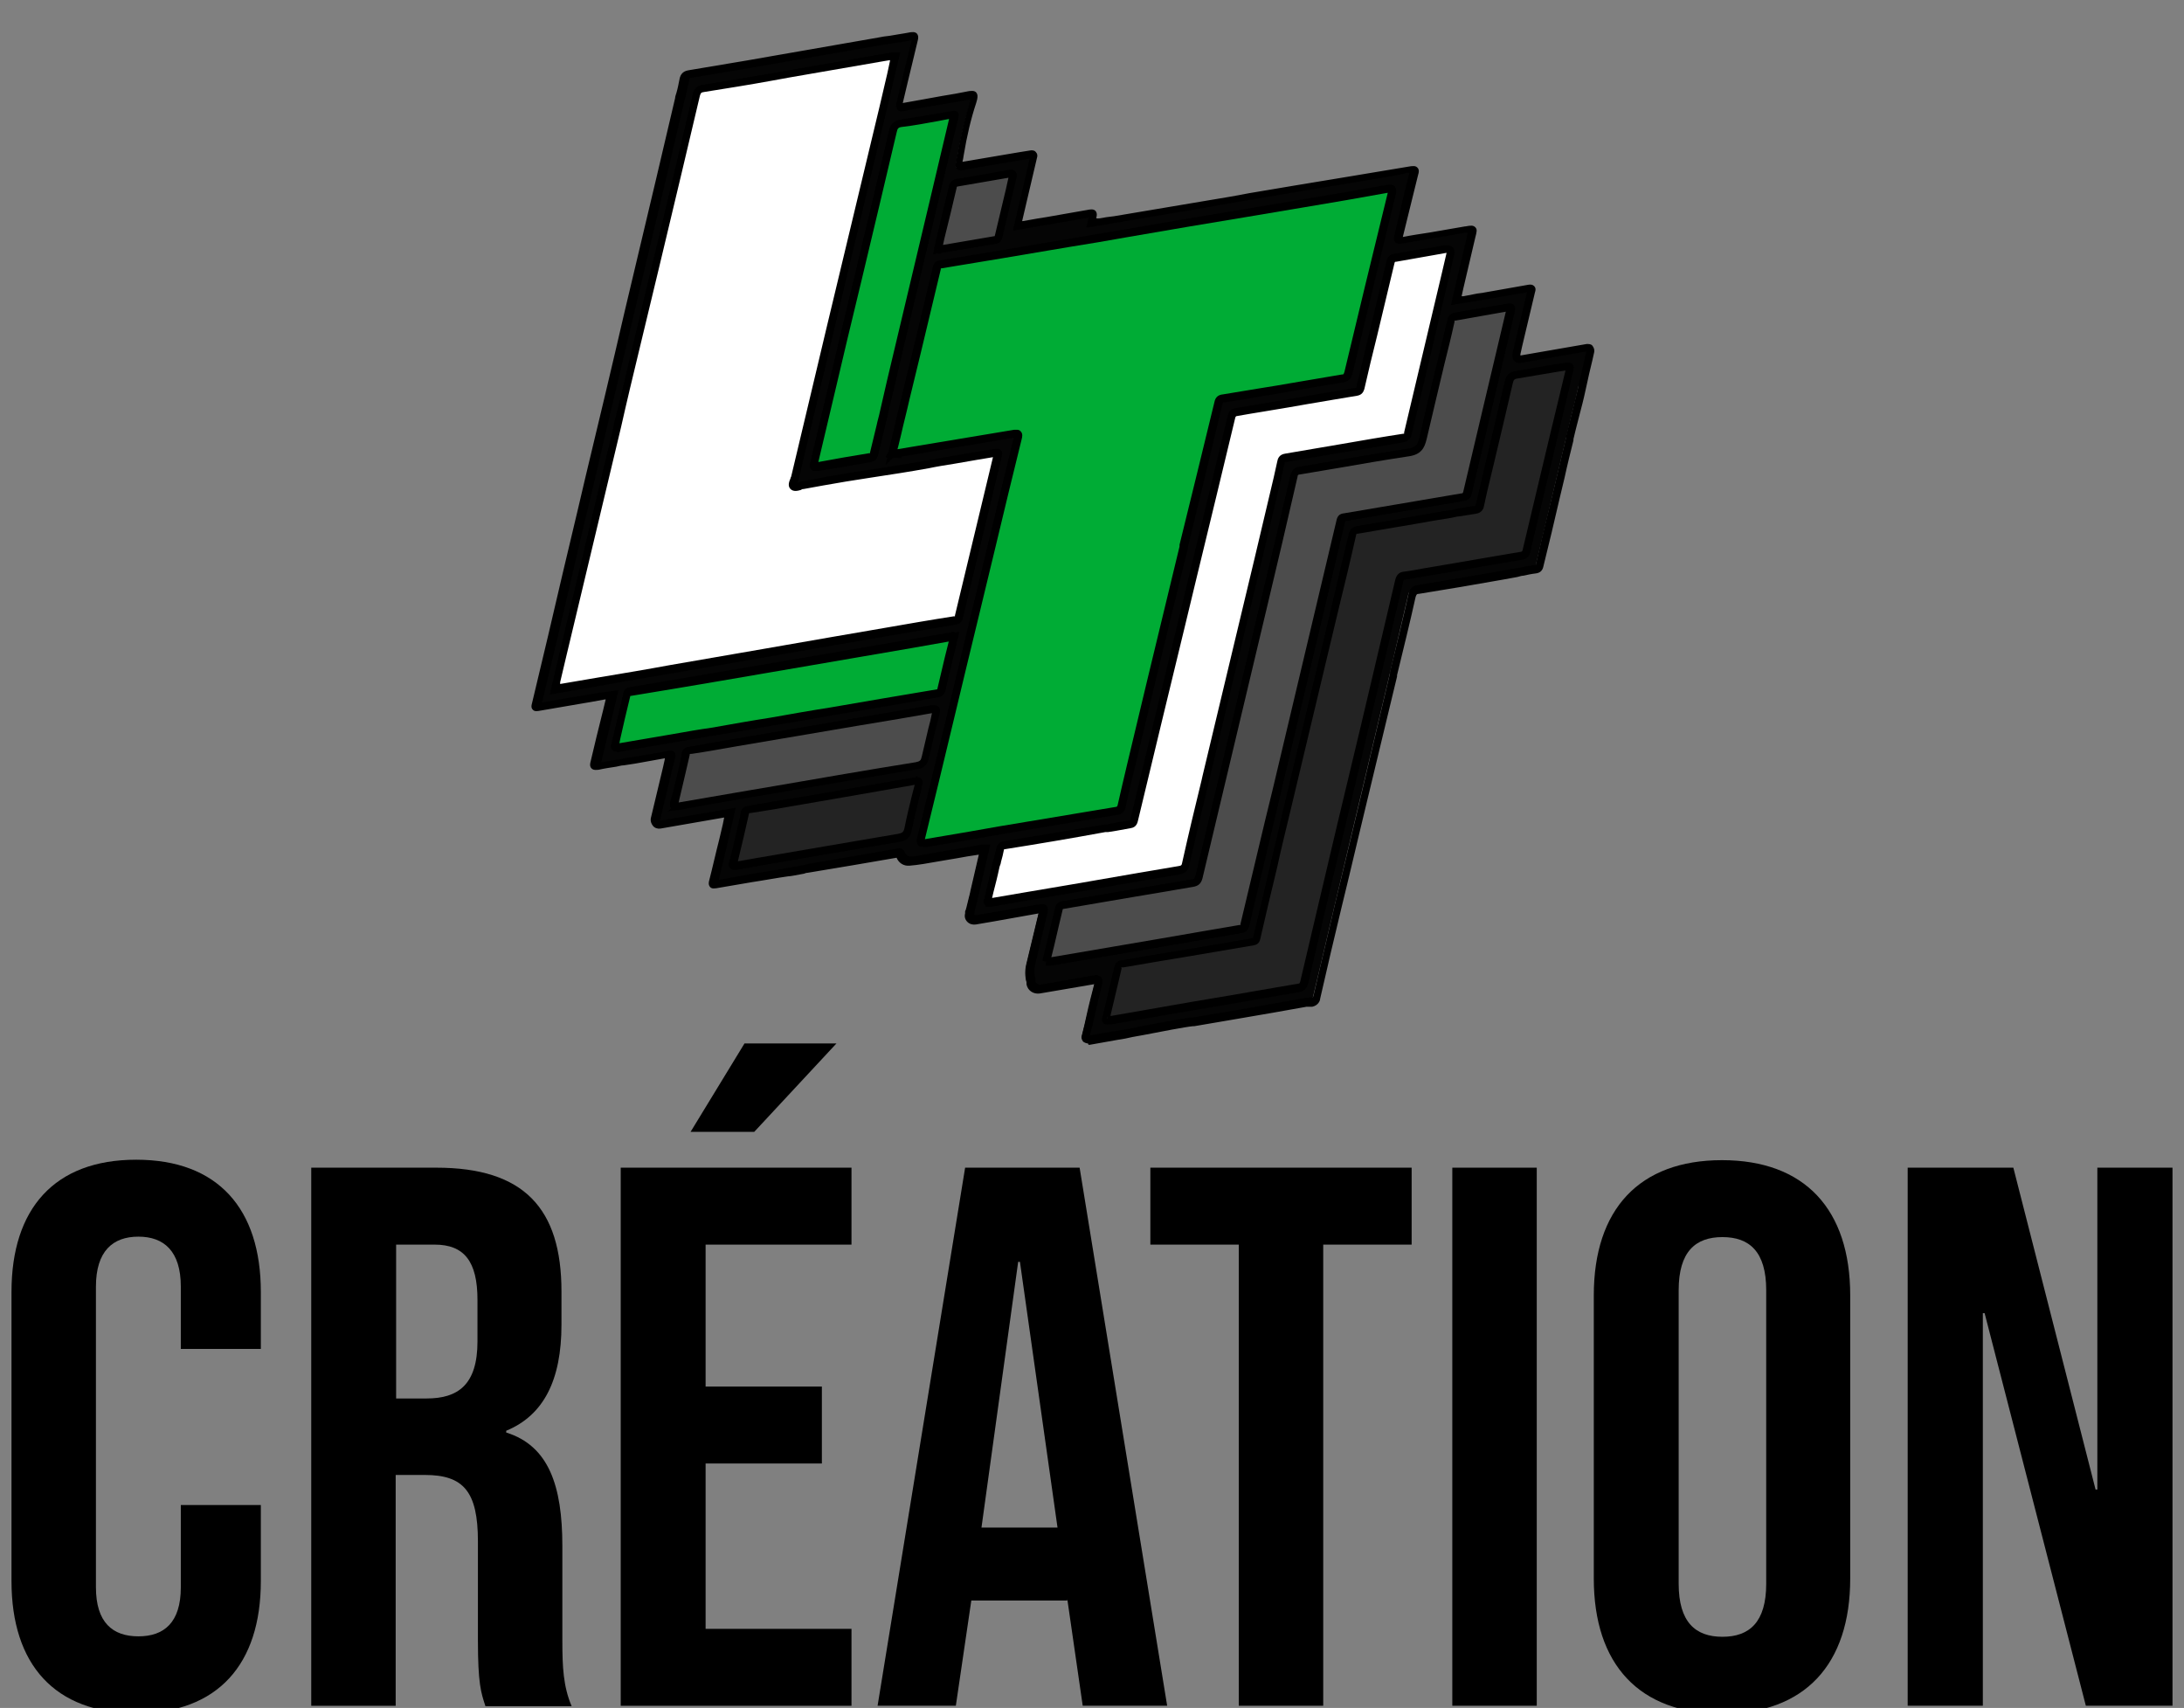 <?xml version="1.0" encoding="UTF-8"?>
<svg id="Calque_2" data-name="Calque 2" xmlns="http://www.w3.org/2000/svg" version="1.1" viewBox="0 0 494 386.3">
  <rect x="0" y="0" width="494" height="386.3" fill="#808080" stroke="none"/>
  <defs>
    <style>
      .cls-1 {
        fill: #000;
      }

      .cls-1, .cls-2, .cls-3, .cls-4, .cls-5, .cls-6, .cls-7 {
        stroke-width: 0px;
      }

      .cls-2 {
        fill: #00ac35;
      }

      .cls-3 {
        fill: #050505;
      }

      .cls-4 {
        fill: #4c4c4c;
      }

      .cls-5 {
        fill: #232323;
      }

      .cls-6 {
        fill: #fff;
      }

      .cls-7 {
        fill: #fefefe;
      }
    </style>
  </defs>
  <g id="Calque_1-2" data-name="Calque 1-2">
    <g>
      <g>
        <path class="cls-1" d="M2.6,357.6v-65.4c0-18.8,9.7-29.9,28.2-29.9s28.2,11.1,28.2,29.9v12.9h-18.1v-14.1c0-8-3.8-11.3-9.6-11.3s-9.6,3.3-9.6,11.3v68c0,8,3.8,11.1,9.6,11.1s9.6-3.1,9.6-11.1v-18.6h18.1v17.2c0,18.8-9.7,29.9-28.2,29.9s-28.2-11.1-28.2-29.9h0Z"/>
        <path class="cls-1" d="M70.4,264.1h28.3c19.8,0,28.3,9.2,28.3,28v7.5c0,12.5-4,20.5-12.5,24v.4c9.6,3,12.7,12,12.7,25.7v21.4c0,5.9.2,10.3,2.1,14.8h-19.5c-1-3.1-1.7-5-1.7-15v-22.3c0-11.3-3.3-15-12-15h-6.6v52.2h-19.1v-121.7h0ZM96.5,316.3c7.1,0,11.5-3.1,11.5-12.9v-9.4c0-8.7-3-12.5-9.7-12.5h-8.7v34.8h7Z"/>
        <path class="cls-1" d="M140.4,264.1h52.2v17.4h-33v32.1h26.3v17.4h-26.3v37.4h33v17.4h-52.2v-121.7h0ZM168.3,236h20.9l-18.6,20h-14.4l12.2-20Z"/>
        <path class="cls-1" d="M218.3,264.1h25.9l19.8,121.7h-19.1l-3.5-24.2v.4h-21.7l-3.5,23.8h-17.7l19.8-121.7h0ZM239.2,345.5l-8.5-60.1h-.4l-8.3,60.1h17.2Z"/>
        <path class="cls-1" d="M280.2,281.5h-20v-17.4h59.1v17.4h-20v104.3h-19.1v-104.3h0Z"/>
        <path class="cls-1" d="M328.5,264.1h19.1v121.7h-19.1v-121.7Z"/>
        <path class="cls-1" d="M360.5,357v-64c0-19.5,10.3-30.6,29-30.6s29,11.1,29,30.6v64c0,19.5-10.3,30.6-29,30.6s-29-11.1-29-30.6ZM399.5,358.2v-66.4c0-8.7-3.8-12-9.9-12s-9.9,3.3-9.9,12v66.4c0,8.7,3.8,12,9.9,12s9.9-3.3,9.9-12Z"/>
        <path class="cls-1" d="M431.4,264.1h24l18.6,72.8h.4v-72.8h17v121.7h-19.6l-22.9-88.8h-.4v88.8h-17v-121.7h0Z"/>
      </g>
      <g id="Calque_1-2-2" data-name="Calque 1-2">
        <g>
          <g>
            <path class="cls-3" d="M357.8,87.2c.6-2.6,1.2-5.2,1.8-7.9,0-.4-.3-.8-.7-.7-5.1.9-10.2,1.7-15.3,2.6-.5,0-.9-.3-.8-.8,0-.2,0-.4.1-.6,1.1-4.6,2.2-9.3,3.3-13.9.1-.5.1-.8-.6-.7-3.9.7-7.8,1.4-11.7,2-1.6.3-3.2.5-4.8.8,1.2-5,2.3-9.8,3.4-14.6.4-1.8.4-1.8-1.4-1.4-4.8.9-9.6,1.7-14.5,2.5-.8.1-.9-.1-.8-.9,1.2-4.8,2.3-9.6,3.5-14.4.2-.8,0-.8-.7-.7-1.6.3-3.2.6-4.8.9-7,1.2-14,2.4-21.1,3.5-6.6,1.1-13.2,2.3-19.8,3.4-7.1,1.2-14.3,2.4-21.4,3.6-1.7.3-3.4.6-5.3.9.2-.7.3-1.2.4-1.6.1-.5,0-.7-.6-.6-3.9.7-7.7,1.3-11.6,2-1.6.3-3.2.5-4.9.8,1.3-5.4,2.5-10.6,3.7-15.8,0-.2-.1-.4-.4-.4-2.1.3-10.9,1.8-15.5,2.6-1.7.3-1.1.2-.7-2.6.7-4,1.6-7.9,2.8-11.8.5-1.6.4-1.7-.5-1.6-5.1.9-10.2,1.7-15.2,2.6-.8.2-1.1.2-.8-.8,1.2-4.8,2.3-9.7,3.5-14.5.1-.6.2-.9-.6-.7-2.4.5-4.9.8-7.4,1.3-9.9,1.7-19.9,3.4-29.8,5.1-4.4.8-8.7,1.5-13.1,2.2-.8.1-1.1.5-1.3,1.2-.3,1.4-.7,2.9-1,4.3-3.8,16.1-7.6,32.1-11.4,48.2-5.2,22-10.5,44-15.7,65.9-1.8,7.6-3.6,15.1-5.4,22.7-.1.5-.3.8.5.7,3.9-.7,7.8-1.4,11.7-2,1.6-.3,3.2-.5,4.8-.8-1.2,5.2-2.4,10.2-3.6,15.3-.2.8-.1,1,.8.9,1.9-.4,3.8-.7,5.6-1,3.3-.6,6.6-1.1,9.9-1.7.6-.1.7,0,.5.6-.3,1.1-.5,2.2-.8,3.4-.8,3.6-1.7,7.1-2.6,10.8-.2.7.4,1.4,1.2,1.2,5.3-.9,10.4-1.8,15.7-2.7-.2,1-.4,1.9-.6,2.7-1,4.3-2,8.5-3.1,12.8-.2.6-.1.8.6.7,3.4-.6,6.7-1.2,10.1-1.8,2.1-.4,4.2-.7,6.3-1.1,0,.1,3.9-.7,4.2-.8,6.8-1.1,13.6-2.3,20.3-3.5.3,0,.5.1.6.4.3.9,1.2,1.5,2.1,1.5,1,0,2.1-.2,3.1-.4,4.4-.8,8.8-1.5,13.2-2.3.2,0,.3,0,.6,0-.7,3.2-1.5,6.3-2.2,9.4-.1.5-1.1,4.5-1.1,4.6,0,.2,0,.4-.1.5-.2.9.6,1.6,1.4,1.5,1.4-.2,2.7-.5,4.1-.7,3.5-.6,7-1.2,10.5-1.8.6-.1.8.1.6.7-.9,3.9-1.9,7.8-2.8,11.7-.3,1.3-.3,2.7,0,4,0,.2,0,.3.1.5.2.9,1.1,1.5,2,1.3,4.2-.7,8.4-1.4,12.6-2.2,1-.2.9,0,.7.8-1,4-1.9,8-2.9,11.9-.1.5.2.9.7.8,2.7-.5,5.3-.9,8-1.4,2.8-.5,15.4-3,15.8-2.8,8.5-1.4,16.9-2.9,25.4-4.3.3,0,1-.1,1.3-.2.7,0,.9-.5,1.1-1.1,2.2-9.1,4.3-18.3,6.5-27.4,3.6-15.1,7.2-30.3,10.8-45.4,1.4-6,2.8-12,4.2-18,.2-.9.6-1.2,1.5-1.4,7.4-1.2,14.8-2.5,22.2-3.8,1.4-.2,2.8-.5,4.2-.7.7,0,.9-.3,1-1,1.6-6.7,3.2-13.4,4.8-20.1.7-2.8,1.3-5.6,2-8.4.1-.5,1.1-4.7,1.3-5.5.6-2.2,1.1-4.4,1.6-6.6h0ZM216.6,41.4c3.7-.2,7.4-.7,11-1.8,1.6-.5,1.5-.1,1.4.5-1.1,4.5-2.2,9-3.2,13.6,0,.4-.2.6-.6.6-4.3.7-8.6,1.5-13.1,2.2,1.2-4.9,2.3-9.6,3.4-14.3.1-.6.4-.8,1.1-.8h0ZM203.9,27.9c3.7-.5,7.5-1.3,11.5-2,.5-.1.3.3.2.8-1.5,6.3-3,12.7-4.5,19-3.8,15.9-7.6,31.9-11.3,47.8-.7,3-1.5,6-2.1,9-.1.6-.3.8-.9.9-4,.7-8,1.4-11.9,2.1-.7.1-.8,0-.7-.8,2.2-9.3,4.4-18.6,6.6-28,3.7-15.7,7.5-31.4,11.2-47.1.3-1.2.7-1.7,2-1.9ZM128.5,155.3c-.9.2-1.9.3-2.9.5,1.1-4.9,2.3-9.6,3.4-14.3,3.6-15.1,7.2-30.2,10.8-45.2,2.9-12,5.7-24.1,8.6-36.1,3.1-12.9,6.1-25.8,9.1-38.6.2-1,.7-1.4,1.7-1.6,6.5-1,12.9-2.2,19.4-3.3,7.7-1.3,15.5-2.7,23.2-4,.2,0,.4,0,.7,0-.9,3.9-1.8,7.8-2.7,11.6-3.1,12.9-6.2,25.9-9.3,38.8-3.5,14.8-7.1,29.7-10.6,44.5-.2.8-.8,1.8-.4,2.2.4.4,1.5-.1,2.2-.2,4.9-.8,9.8-1.7,14.7-2.5,6.4-.9,12.8-2.1,19.3-3.2,3-.5,5.9-1,8.9-1.5,1.2-.2,1.2-.2.9,1-2.9,12-5.8,24-8.7,36-.2.6-.4.9-1.1,1-7,1.2-13.9,2.4-20.9,3.6-7.4,1.3-14.8,2.5-22.3,3.8-6.9,1.2-13.8,2.4-20.8,3.6-7.8,1.3-15.6,2.7-23.4,4h0ZM139.6,169.1c-.6.1-.7,0-.6-.6.9-3.8,1.8-7.6,2.7-11.3.1-.5.4-.7.9-.7,13.6-2.3,27.1-4.6,40.7-6.9,10.8-1.8,21.5-3.7,32.5-5.6-1,4.1-1.9,8.1-2.9,12.1,0,.4-.3.6-.8.7-8,1.3-16.1,2.7-24.1,4.1-9,1.6-18,3.1-27.1,4.7-7.1,1.2-14.2,2.4-21.3,3.7h0ZM153.5,182.4c-1.2.2-1.3-.2-.3-2.7,1.1-2.8,1.7-5.7,1.9-8.7,0-1.1.7-1.2,1.3-1.3,4.8-.8,9.5-1.6,14.3-2.5,7.8-1.3,15.7-2.7,23.5-4,5.6-1,11.1-1.9,16.7-2.9.1,0,.2,0,.3,0,.9,0,.5.6.5.9-.8,3.3-1.7,6.6-2.4,10-.3,1.3-.8,1.7-2.1,2-12.6,2.1-25.3,4.3-37.9,6.5-5.3.9-10.5,1.8-15.8,2.8h0ZM207.8,177.1c-.9,3.5-1.8,6.9-2.5,10.4-.3,1.3-.8,1.8-2.2,2.1-12.2,2-24.4,4.2-36.6,6.3-1,.2-1,0,0-2.8s1.6-5.6,1.9-8.6c0-1,.4-1.2,1-1.3,7.7-1.3,15.3-2.6,23-3.9,4.9-.8,9.7-1.7,14.6-2.5.4,0,.9-.4.8.4h0ZM209.3,190.6c-.9.1-1.2,0-.9-1,5.3-22,10.6-44,15.9-66,2-8.2,4-16.4,6-24.6.2-.9,0-1.1-.9-.9-9.1,1.6-18.3,3.1-27.4,4.6,0,0-.2,0-.3,0,0,0,0-.1,0-.2,1-4.1,1.9-8.2,2.9-12.3,2.4-9.8,4.8-19.6,7.1-29.5.1-.6.3-.8.9-.9,9.6-1.6,19.1-3.2,28.7-4.8,9.2-1.6,18.4-3.1,27.6-4.7,8.4-1.4,16.8-2.8,25.1-4.2,6.6-1.1,13.2-2.2,19.8-3.4.9-.2,1.1,0,.8.9-3.3,13.5-6.6,27.1-9.8,40.6-.2.7-.7,1.2-1.4,1.3-4.9.8-9.7,1.6-14.6,2.4-4.1.7-8.1,1.4-12.2,2-.7.1-1,.4-1.2,1.1-2.6,10.9-5.2,21.8-7.9,32.6-3.9,16.1-7.8,32.1-11.7,48.1-.8,3.4-1.6,6.9-2.4,10.3-.1.6-.4.9-1.1,1-8.8,1.5-17.6,3-26.4,4.5-5.6,1-11.3,1.9-16.9,2.9h0ZM224.2,204c-.1,0-.2,0-.4,0-.7,0-.4-.5-.3-.8.6-2.5,1.2-5,1.8-7.5.3-1.3.7-2.6.9-3.9.1-.5.3-.7.8-.8,7.8-1.3,15.6-2.6,23.5-3.9,1.7-.3,3.5-.6,5.2-.9.6,0,.8-.4.9-1,3.5-14.6,7.1-29.3,10.6-43.9,3.8-15.8,7.6-31.5,11.4-47.3.2-.7.5-.9,1.1-1,4-.7,8-1.3,11.9-2,5.1-.9,10.2-1.7,15.2-2.6.6,0,.7-.3.9-.9,2.3-9.5,4.6-19,6.9-28.5.2-.7.5-1,1.1-1.1,3.8-.6,7.5-1.3,11.3-1.9.9-.2,1.3.2,1.1,1.1-3.2,13.5-6.4,27.1-9.6,40.6-.1.6-.3.9-1,1-8.9,1.5-17.8,3-26.7,4.5-.8.1-1,.6-1.1,1.2-1.7,7.4-3.5,14.8-5.2,22.2-3.9,16.3-7.8,32.6-11.6,48.9-1.5,6.5-3.1,13-4.6,19.6-.2,1-.7,1.3-1.6,1.5-7.4,1.2-14.7,2.5-22.1,3.8-6.8,1.2-13.6,2.4-20.5,3.5h0ZM236.7,217.5c1-4.1,1.9-8.1,2.9-12.1,0-.3.4-.6.7-.7,9.8-1.7,19.6-3.3,29.4-5,.8-.1,1.3-.5,1.5-1.4,6-25.2,12-50.5,18-75.7,1.2-5,2.4-10,3.5-15,.2-.8.5-1.1,1.3-1.2,8.2-1.4,16.4-2.9,24.6-4.2,2.2-.3,2.9-1.3,3.3-3.2,2-8.9,4.2-17.7,6.2-26.5.2-.7.4-.9,1.1-1,3.9-.6,7.9-1.3,11.8-2,.7-.1.8,0,.6.7-3.3,13.7-6.5,27.3-9.7,41-.2.7-.5,1-1.2,1.1-8.8,1.5-17.7,3-26.5,4.5-.7.1-.9.4-1,1-4.8,20.1-9.5,40.2-14.3,60.3-2.5,10.3-4.9,20.6-7.3,30.9-.1.6-.4.9-1,1-7.9,1.3-15.8,2.7-23.7,4.1-6.7,1.1-13.4,2.3-20.2,3.5h0ZM355,83.9c-3.2,13.6-6.5,27.1-9.7,40.7-.2.7-.5.9-1.1,1-7,1.2-14,2.4-21,3.6-1.8.3-3.6.6-5.4.9-.7.1-1.1.4-1.2,1.2-4.4,18.7-8.9,37.4-13.3,56.1-2.8,11.6-5.5,23.2-8.2,34.8-.2.8-.5,1.1-1.3,1.2-7.8,1.3-15.6,2.7-23.3,4-6.4,1.1-12.8,2.2-19.2,3.3-.1,0-.3,0-.5,0-.5,0-.5-.2-.4-.6.9-3.8,1.8-7.6,2.7-11.4.2-.7.7-.7,1.1-.7,3.5-.6,7-1.2,10.5-1.8,6.3-1.1,12.6-2.2,19-3.2.6-.1.7-.4.8-.9,2.2-9.1,4.3-18.2,6.5-27.2,3.2-13.6,6.4-27.1,9.7-40.7,1.8-7.7,3.7-15.4,5.5-23.1.2-.7.5-1,1.2-1.2,7-1.2,14.1-2.4,21.1-3.6,1.8-.3,3.5-.7,5.3-.9.8-.1,1-.6,1.2-1.3,2.2-9.2,4.4-18.4,6.5-27.7.3-1.1.8-1.5,1.8-1.6,3.6-.6,7.2-1.2,10.8-1.8,1.2-.2,1.3-.2,1,1h0Z"/>
            <path class="cls-1" d="M246.1,236c-.4,0-.8-.2-1.1-.4-.3-.4-.5-.9-.3-1.4.4-1.6.8-3.2,1.1-4.7.5-2.3,1.1-4.6,1.7-6.9-4.5.8-8.9,1.5-12.3,2.1-1.4.2-2.7-.6-3-2v-.5c-.4-1.4-.4-2.9,0-4.4.9-3.7,1.8-7.5,2.7-11.2-3.4.6-6.7,1.2-10.1,1.8-1.4.2-2.7.5-4.1.7-.7.1-1.4-.1-1.9-.6-.5-.5-.7-1.2-.5-1.9v-.5c.2-.3.3-.9.8-2.9.2-.8.4-1.5.4-1.7l1.9-8.2-2.6.4c-3.2.6-6.6,1.1-9.9,1.7-1.1.2-2.2.3-3.2.4-1.3.1-2.4-.6-2.9-1.8-6.8,1.2-13.5,2.3-20.1,3.4,0,0-.4,0-.8.2-2.2.4-3.1.6-3.6.6l-2,.3c-1.4.2-2.8.5-4.2.7l-1.9.3c-2.7.5-5.5.9-8.2,1.4-.3,0-1,.2-1.4-.3-.4-.5-.3-1-.2-1.4.8-3.1,1.5-6.3,2.3-9.4l.8-3.4c.1-.5.2-1,.3-1.5l-14.4,2.5c-.6.1-1.3-.1-1.7-.6-.4-.5-.6-1.1-.5-1.7l2.8-11.7c.1-.6.3-1.2.4-1.9-2.2.4-4.5.8-6.7,1.2l-2.6.4c-.6,0-1.1.2-1.7.3-1.3.2-2.7.4-4,.7-.3,0-1.1.2-1.6-.3-.5-.5-.3-1.2-.2-1.6.9-3.8,1.8-7.6,2.8-11.5l.6-2.5h-.2c-1.1.2-2.2.4-3.3.6l-1.2.2c-3.4.6-7,1.2-10.5,1.8-.2,0-.9.2-1.3-.3-.4-.4-.3-1-.2-1.3h0c1.2-5.1,2.4-10.1,3.6-15.1l1.8-7.7c2.2-9.5,4.5-18.9,6.7-28.4,3-12.5,6-25,8.9-37.6,2.4-10,4.7-19.9,7.1-29.9l4.3-18.3c0-.4.2-.8.3-1.2.3-1,.5-2.1.7-3.1.2-1.1.8-1.8,2-2,4.8-.8,9.5-1.6,13.1-2.2,5-.9,9.9-1.7,14.9-2.6,5-.9,9.9-1.7,14.9-2.6.9-.2,1.7-.3,2.6-.4,1.6-.3,3.2-.5,4.7-.8.3,0,1-.2,1.5.3.4.5.3,1.1.2,1.5-.4,1.7-.8,3.3-1.2,5-.7,3-1.5,6.1-2.2,9.2,3-.5,6-1.1,8.9-1.6,2-.3,4.1-.7,6.1-1.1.4,0,1.1-.2,1.6.3.5.6.3,1.4,0,2.4-1.2,3.6-2.1,7.5-2.8,11.7-.1.7-.2,1.2-.3,1.6,4.8-.8,13.4-2.3,15.5-2.6.4,0,.8,0,1.1.4.3.3.4.7.3,1.1-.8,3.3-1.5,6.5-2.3,9.8l-1.1,4.7h.2c1.1-.2,2.3-.4,3.4-.6l1.9-.3c3.2-.6,6.5-1.1,9.7-1.7.2,0,.9-.2,1.4.3.4.5.3,1.1.2,1.4,0,.1,0,.2,0,.3.2,0,.4,0,.6,0,1.1-.2,2.3-.4,3.4-.5,7.1-1.2,14.3-2.4,21.4-3.6,3-.5,6.1-1,9.1-1.6,3.6-.6,7.1-1.2,10.7-1.8,4.2-.7,8.5-1.4,12.7-2.1,2.8-.5,5.6-.9,8.4-1.4,1.2-.2,2.4-.4,3.6-.6l1.2-.2c.4,0,1-.2,1.5.3.5.5.3,1.2.2,1.5-.7,2.7-1.3,5.4-2,8.1-.5,2-1,4.1-1.5,6.1,2-.4,4-.7,6-1,2.7-.5,5.4-.9,8.1-1.4h.1c1.1-.2,1.7-.3,2.2.2.5.5.3,1.1,0,2.3-.9,3.8-1.8,7.6-2.7,11.5l-.4,1.8h.4c1-.2,2.1-.4,3.1-.6l1.4-.2c3.4-.6,6.8-1.2,10.2-1.8.6-.1,1,0,1.3.3.5.5.3,1.1.2,1.4-1,4.1-1.9,8.1-2.9,12.2l-.4,1.8c0,.1,0,.2,0,.3,5-.9,10-1.7,15-2.6.5,0,1,0,1.3.4.3.4.5.9.4,1.4l-.4,1.8c-.5,2.1-1,4.1-1.4,6.1l-.2.9h0c-.4,1.9-.9,3.8-1.4,5.7-.1.5-.6,2.2-1.3,5.2v.3c-.7,2.8-1.4,5.6-2,8.4l-1.1,4.6c-1.2,5.2-2.4,10.3-3.7,15.5-.2,1-.8,1.5-1.8,1.6-.9.1-1.8.3-2.7.5-.5,0-.9.2-1.4.3l-3.3.6c-6.2,1.1-12.6,2.2-18.9,3.2-.6,0-.6.2-.8.7-1.3,5.9-2.8,11.9-4.2,17.7v.3c-2.2,9-4.3,18-6.5,27-1.5,6.1-2.9,12.2-4.4,18.4l-1.6,6.6c-1.7,7-3.3,13.9-4.9,20.9,0,.4-.4,1.5-1.8,1.8-.2,0-.4,0-.6,0-.3,0-.5,0-.7,0l-7.3,1.3c-6,1-12,2.1-18.1,3.1h-.3c0,0,0,0,0,0-1.3.1-7.7,1.3-11.2,2-1.8.3-3.3.6-4.1.8l-1.8.3c-2.1.4-4.1.7-6.2,1.1-.1,0-.2,0-.3,0ZM248.2,220.7c.3,0,.7,0,.9.4.4.5.3,1,.2,1.5h0c-.6,2.4-1.2,4.9-1.7,7.2-.3,1.5-.7,2.9-1.1,4.4,2-.4,3.9-.7,5.8-1l1.8-.3c.8-.1,2.3-.4,4.1-.8,8.5-1.6,10.9-2,11.8-2,6-1,12-2,18-3.1l7.3-1.3c.2,0,.5,0,.8-.1.2,0,.4,0,.6,0,.2,0,.3,0,.4-.4,1.6-7,3.3-13.9,4.9-20.9l1.6-6.6c1.5-6.1,2.9-12.2,4.4-18.4,2.1-9,4.3-18,6.4-27v-.3c1.4-5.8,2.9-11.8,4.2-17.7.3-1.2.9-1.8,2.2-2,6.3-1,12.7-2.1,18.9-3.2l3.3-.6c.4,0,.9-.2,1.3-.2.9-.2,1.9-.4,2.9-.5.2,0,.2,0,.2,0,0,0,0,0,0-.2,1.2-5.2,2.4-10.3,3.7-15.5l1.1-4.6c.7-2.8,1.3-5.6,2-8.4v-.3c.3-1.1,1.1-4.5,1.3-5.2.5-2,1-4.1,1.5-6.1l.3-1.4h0c.4-1.7.8-3.4,1.2-5.2l.3-1.4c-5,.9-9.9,1.7-14.9,2.6-.5,0-1,0-1.4-.5-.4-.4-.5-.9-.4-1.4,0-.2,0-.4.1-.6l.4-1.8c.9-3.9,1.9-7.8,2.8-11.7-3.2.6-6.5,1.1-9.7,1.7l-1.4.2c-1,.2-2.1.4-3.1.5l-3,.5,1-4.4c.9-3.9,1.8-7.7,2.7-11.5,0-.2,0-.3.1-.5-.1,0-.3,0-.4,0h-.1c-2.7.5-5.4,1-8.1,1.4-2.1.4-4.2.7-6.3,1.1-.3,0-1,.2-1.5-.3-.5-.5-.3-1.3-.2-1.6.5-2.1,1-4.2,1.5-6.4.6-2.5,1.2-5.1,1.9-7.7h-.7c-1.2.4-2.4.6-3.6.8-2.8.5-5.6.9-8.4,1.4-4.2.7-8.5,1.4-12.7,2.1-3.6.6-7.1,1.2-10.6,1.8-3,.5-6.1,1-9.1,1.6-7.1,1.2-14.3,2.4-21.4,3.6-1.1.2-2.2.4-3.4.6-.6,0-1.2.2-1.9.3l-1.3.2.4-1.7c0-.2.1-.4.2-.6-3,.5-6.1,1.1-9.1,1.6l-1.9.3c-1.1.2-2.2.4-3.4.6l-2.8.5,1.7-7.3c.7-3,1.4-6,2.1-9-3,.5-10.4,1.7-14.6,2.5-.9.2-1.4.2-1.9-.2-.4-.5-.3-1-.1-1.8,0-.4.2-.9.3-1.6.7-4.2,1.7-8.2,2.8-11.9,0-.2,0-.3.1-.4-1.9.3-3.8.7-5.8,1-3,.5-6.1,1-9.1,1.6-.6.1-1.2.2-1.6-.3-.5-.5-.3-1.2-.2-1.6.8-3.2,1.5-6.4,2.3-9.5.4-1.5.7-3.1,1.1-4.6-1.4.3-2.9.5-4.3.7-.9.1-1.7.3-2.6.4-5,.9-9.9,1.7-14.9,2.6s-9.9,1.7-14.9,2.6c-3.6.6-8.3,1.4-13.1,2.2-.4,0-.5.1-.5.5-.2,1.1-.5,2.2-.7,3.2,0,.4-.2.8-.3,1.1l-4.3,18.3c-2.4,10-4.7,19.9-7.1,29.9-3,12.5-6,25-8.9,37.6-2.3,9.5-4.5,18.9-6.7,28.4l-1.8,7.7c-1.2,4.9-2.3,9.7-3.5,14.6,3.3-.6,6.7-1.2,9.9-1.7l1.2-.2c1.1-.2,2.2-.4,3.4-.5l2.8-.4-1.2,5c-.9,3.9-1.8,7.5-2.7,11.3,1.2-.2,2.5-.4,3.7-.6.5,0,1.1-.2,1.6-.3l2.6-.4c2.4-.4,4.9-.8,7.3-1.3.2,0,.9-.2,1.3.3.4.5.3,1.1.2,1.3-.2.8-.4,1.6-.6,2.4l-2.8,11.7c0,0,0,0,0,.1,0,0,0,0,.1,0l17-2.9-.5,2.3c-.1.6-.3,1.2-.4,1.7l-.8,3.4c-.7,3-1.4,5.9-2.1,8.9,2.6-.5,5.2-.9,7.8-1.4l1.9-.3c1.4-.2,2.8-.5,4.2-.7l3.4-.6h0c.7-.1,1.6-.3,2.1-.4.4,0,.8-.2.8-.2,6.6-1.1,13.5-2.3,20.3-3.5.7-.1,1.3.2,1.6.9.2.6.7.9,1.3.9,1,0,2-.2,3-.4,3.3-.6,6.7-1.2,9.9-1.7l3.3-.6c.2,0,.4,0,.5,0,0,0,.1,0,.2,0h1.1l-2.4,10.4c0,.2-.2.9-.4,1.7-.2,1-.6,2.4-.7,2.8h0s-.1.7-.1.7c0,.2,0,.3,0,.3s.2.1.3.1c1.4-.2,2.7-.5,4.1-.7,3.5-.6,7-1.2,10.5-1.8.6-.1,1.1,0,1.4.3.5.5.3,1.2.3,1.4-.9,3.9-1.9,7.8-2.8,11.7-.3,1.2-.3,2.4,0,3.6v.5c.2.5.7.8,1.2.7,3.5-.6,8-1.4,12.6-2.2.2,0,.4,0,.6,0ZM232.8,35.3s0,0,0,0c0,0,0,0,0,0ZM250.4,231.7c-.4,0-.7-.2-.8-.3-.5-.5-.3-1.1-.2-1.4l.2-.8c.8-3.5,1.7-7.1,2.5-10.6.3-1.2,1.2-1.3,1.7-1.4,0,0,.1,0,.2,0,2.5-.4,5-.9,7.5-1.3l7.9-1.3c4.6-.8,9.4-1.6,14.1-2.4,0,0,0,0,0,0,0,0,0-.1,0-.3,1.3-5.4,2.6-10.7,3.8-16.1.9-3.7,1.8-7.4,2.6-11.1l11.1-46.6c1.3-5.7,2.7-11.5,4.1-17.3.3-1.1.8-1.6,1.9-1.8,5.6-.9,11.3-1.9,16.8-2.9l4.3-.7c.5,0,1-.2,1.5-.3,1.2-.2,2.5-.5,3.8-.6.3,0,.3,0,.5-.6.7-2.9,1.4-5.8,2-8.6,1.5-6.2,3-12.7,4.5-19,.3-1.4,1.1-2.1,2.5-2.3,3-.5,6-1,8.9-1.5l1.9-.3c.8-.1,1.4-.2,1.9.2.2.2.3.4.3.7h.1s-.3,1.1-.3,1.1l-1.4,6c-2.8,11.6-5.5,23.1-8.2,34.7-.2,1-.8,1.5-1.8,1.7-5,.8-10.1,1.7-15.1,2.6l-6.6,1.1c-1.6.3-3.2.5-4.8.8-.4,0-.4,0-.5.5-3.5,14.9-7.1,30.1-10.6,44.8l-2.7,11.3c-2.8,11.6-5.5,23.2-8.2,34.8-.3,1.1-.9,1.7-2,1.9-5.8,1-11.7,2-17.3,3-2,.3-4,.7-6,1l-19.2,3.3c-.1,0-.2,0-.4,0,0,0-.1,0-.2,0-.1,0-.2,0-.3,0ZM253.7,219s0,0,0,0c-.8,3.6-1.7,7.1-2.5,10.6v.2c0,0,18.9-3.3,18.9-3.3,2-.3,4-.7,6-1,5.7-1,11.6-2,17.4-3,.5,0,.5-.2.6-.5,2.7-11.6,5.5-23.2,8.2-34.8l2.7-11.3c3.5-14.7,7.1-29.8,10.6-44.7.3-1.1.9-1.7,1.9-1.8,1.6-.2,3.2-.5,4.7-.8l6.6-1.1c5-.9,10.1-1.7,15.1-2.6q.3,0,.4-.4c2.7-11.6,5.5-23.1,8.2-34.7l1.2-4.9h0s.2-1,.2-1c0,0,0,0,0,0l-1.9.3c-2.9.5-5.9,1-8.9,1.5-.8.1-.9.3-1.1,1-1.5,6.3-3,12.8-4.5,19-.7,2.9-1.4,5.8-2,8.6-.1.6-.4,1.7-1.9,1.9-1.2.2-2.5.4-3.8.6-.5,0-1,.2-1.6.3l-4.3.7c-5.5.9-11.2,1.9-16.8,2.9-.4,0-.4,0-.5.5-1.3,5.8-2.7,11.6-4.1,17.3l-11.1,46.6c-.9,3.7-1.8,7.4-2.6,11.1-1.3,5.4-2.6,10.7-3.8,16.1-.1.5-.3,1.4-1.5,1.6-4.7.8-9.5,1.6-14.1,2.4l-7.9,1.3c-2.5.4-5,.9-7.5,1.3,0,0-.2,0-.3,0,0,0-.1,0-.2,0ZM253.7,218.9h0ZM237.3,218.4h-.7v-.9c0,0-.8-.2-.8-.2l.9-3.6c.7-2.9,1.3-5.7,2-8.5.2-.7.7-1.2,1.4-1.3,5.3-.9,10.6-1.8,16-2.7,4.5-.8,9-1.5,13.5-2.3.5,0,.6-.2.8-.7,4.8-20.1,9.6-40.5,14.3-60.3l3.7-15.4c1.4-6,2.5-10.7,3.5-15,.3-1.1.9-1.7,2-1.9,3-.5,5.9-1,8.8-1.5,5.2-.9,10.5-1.8,15.8-2.6,1.8-.3,2.2-.9,2.6-2.6,1.3-5.7,2.6-11.4,4-16.9.8-3.2,1.5-6.4,2.3-9.6.2-1,.8-1.5,1.8-1.7,3.7-.6,7.5-1.3,11.8-2,.3,0,1-.2,1.4.3.4.5.3,1.1.2,1.5-3.7,15.7-6.8,28.7-9.7,41-.2,1.1-.8,1.6-1.9,1.8-3.3.6-6.7,1.1-10,1.7-5.5.9-11,1.9-16.5,2.8-.2,0-.2,0-.3,0h0s0,0,0,.3c-4.8,20.1-9.5,40.2-14.3,60.3l-1.7,7.3c-1.9,7.9-3.7,15.7-5.6,23.6-.2.7-.5,1.5-1.7,1.7-6,1-12.1,2.1-18,3.1l-25.3,4.3h0ZM329.1,72.5s0,0,0,.3c-.7,3.2-1.5,6.4-2.3,9.6-1.3,5.5-2.7,11.3-4,16.9-.5,2.1-1.3,3.5-4,3.9-5.3.8-10.6,1.7-15.7,2.6-2.9.5-5.9,1-8.9,1.5-.5,0-.6.2-.6.5-1,4.4-2.1,9-3.5,15.1l-3.7,15.4c-4.7,19.8-9.6,40.2-14.3,60.3-.3,1.2-.9,1.8-2.2,2-4.5.8-9,1.5-13.5,2.3-5.3.9-10.6,1.8-16,2.7-.7,2.8-1.3,5.6-2,8.5l-.6,2.4,24.6-4.2c5.9-1,12-2.1,18-3.1.2,0,.2,0,.2,0h0s0,0,0-.3c1.9-7.9,3.7-15.7,5.6-23.6l1.7-7.3c4.8-20.1,9.5-40.2,14.3-60.3.2-1,.7-1.5,1.7-1.6,5.5-.9,11-1.9,16.5-2.8,3.3-.6,6.7-1.1,10-1.7.3,0,.4,0,.5-.5,2.9-12.2,5.9-25.1,9.6-40.6-4.1.7-7.8,1.4-11.3,2-.3,0-.3,0-.3,0h0ZM223.3,205.1v-.2c-.3,0-.5-.3-.6-.4-.3-.5-.2-1,0-1.3,0,0,0,0,0,0,.4-1.9.9-3.8,1.3-5.7l.4-1.8c0-.4.2-.7.3-1.1.2-.9.5-1.9.7-2.8.2-.9.7-1.3,1.5-1.5,7.6-1.3,15.3-2.5,22.9-3.8h.6c.6-.2,1.2-.3,1.8-.4,1.1-.2,2.3-.4,3.4-.6,0,0,.1,0,.1,0h0s0,0,0-.3c3.5-14.6,7.1-29.5,10.6-43.9l2.7-11.3c2.9-11.8,5.8-24,8.7-36,.3-1.3,1.1-1.6,1.8-1.7,4-.7,8-1.3,11.9-2l4-.7c3.7-.6,7.5-1.3,11.3-1.9,0,0,0,0,.1,0,0,0,0,0,0-.2,1-4,1.9-8.1,2.9-12.1,1.3-5.4,2.6-10.9,3.9-16.3.2-1,.8-1.6,1.8-1.7,2.8-.5,5.6-1,8.4-1.4l2.8-.5c.8-.1,1.4,0,1.8.4.4.4.5,1,.3,1.7l-1,4c-2.9,12.2-5.8,24.4-8.6,36.5-.2.7-.5,1.4-1.7,1.7-4.6.8-9.2,1.5-13.8,2.3-4.3.7-8.6,1.5-12.9,2.2-.3,0-.3,0-.4.5l-.8,3.5c-1.5,6.2-2.9,12.4-4.4,18.6-1.7,7.1-3.4,14.2-5.1,21.3-2.2,9.2-4.4,18.4-6.6,27.6l-.2.9c-1.5,6.1-3,12.5-4.4,18.7-.3,1.3-1,1.9-2.3,2.1-6,1-12.1,2-18.1,3.1l-4,.7c-4.2.7-8.3,1.4-12.5,2.2l-9,1.5ZM227.1,192s0,0,0,.1c-.2,1-.4,1.9-.7,2.9,0,.3-.2.7-.3,1l-.4,1.8c-.4,1.8-.8,3.5-1.3,5.3h.6c0,0,6.9-1.3,6.9-1.3,4.2-.7,8.3-1.4,12.5-2.2l4-.7c5.9-1,12-2.1,18.1-3.1.7-.1.8-.2.9-.8,1.4-6.2,2.9-12.6,4.4-18.7l.2-.9c2.2-9.2,4.4-18.4,6.6-27.6,1.7-7.1,3.4-14.2,5.1-21.3,1.5-6.2,2.9-12.4,4.4-18.6l.8-3.5c.1-.6.4-1.6,1.8-1.8,4.3-.7,8.6-1.5,12.9-2.2,4.6-.8,9.2-1.6,13.8-2.3.2,0,.2,0,.2,0,0,0,0,0,0-.3,2.9-12.2,5.8-24.4,8.6-36.5l1-4s0,0,0,0c0,0,0,0-.1,0l-2.8.5c-2.8.5-5.6,1-8.5,1.4-.3,0-.3,0-.4.4-1.3,5.4-2.6,10.9-3.9,16.3-1,4-2,8.1-2.9,12.1-.2.6-.5,1.3-1.6,1.5-3.8.6-7.6,1.3-11.3,1.9l-4,.7c-4,.7-8,1.3-11.9,2q-.3,0-.4.4c-2.9,12-5.8,24.2-8.7,36l-2.7,11.3c-3.5,14.4-7.1,29.3-10.6,43.9-.1.4-.3,1.5-1.6,1.7-1.1.2-2.3.4-3.4.6-.6.1-1.2.2-1.8.3h-.6c-7.6,1.4-15.3,2.7-22.9,3.9,0,0,0,0,0,0ZM327.4,56.9h0ZM166.1,196.7c-.3,0-.7,0-1-.4-.5-.6-.2-1.4.6-3.6,1-2.5,1.6-5.3,1.8-8.3,0-.9.3-1.9,1.7-2.1,4-.7,8-1.4,12-2l11-1.9c4-.7,8-1.4,12-2.1l2.6-.4s0,0,.2,0c0,0,.1,0,.2,0v-.4c0,0,.4.3.4.3.2,0,.5,0,.7.3.3.3.4.7.3,1.2l-.3,1.6h0c-.1.4-.3,1-.4,1.5-.6,2.5-1.2,4.9-1.7,7.3-.3,1.7-1.2,2.5-2.9,2.7-10.6,1.8-21.3,3.6-31.6,5.4l-5,.9c-.1,0-.3,0-.5,0ZM169.4,184s0,.1,0,.5c-.3,3.2-.9,6.2-1.9,8.8-.2.4-.4,1-.6,1.5l4.5-.8c10.4-1.8,21.1-3.6,31.6-5.4,1-.2,1.3-.4,1.5-1.4.5-2.5,1.1-5,1.7-7.4.2-.8.4-1.5.6-2.3l-2.2.4c-4,.7-8,1.4-12,2.1l-11,1.9c-4,.7-8,1.4-12,2-.1,0-.2,0-.2,0ZM208.7,191.5c-.3,0-.7,0-1-.4-.5-.5-.3-1.3-.2-1.7,4.2-17.1,8.4-34.6,12.4-51.4l3.5-14.5c1.9-8,3.9-16.3,5.9-24.5-7.8,1.3-15.6,2.6-23.2,3.9l-4.1.7-1.7-.2.7-1.2.8-3.2c.7-2.9,1.4-6,2.1-8.9.9-3.5,1.7-7.1,2.6-10.6,1.5-6.3,3-12.6,4.6-18.9.1-.6.5-1.4,1.6-1.5,8.6-1.4,18.7-3.1,28.7-4.8,4.6-.8,9.1-1.6,13.7-2.3,4.6-.8,9.3-1.6,13.9-2.4,4.2-.7,8.4-1.4,12.5-2.1,4.2-.7,8.4-1.4,12.6-2.1,7.3-1.2,13.8-2.3,19.8-3.4.4,0,1.1-.2,1.6.3.5.5.3,1.3.2,1.7-3.6,14.7-6.8,28-9.8,40.6-.2,1-1.1,1.8-2.1,1.9-3.9.6-8,1.3-11.8,2l-2.8.5c-1.2.2-2.4.4-3.7.6-2.8.5-5.7,1-8.5,1.4-.3,0-.4,0-.5.4-2.6,10.8-5.2,21.7-7.8,32.3v.4c-2.5,9.9-4.9,19.8-7.3,29.8l-4.4,18.4c-1,4.2-1.8,7.3-2.4,10.3-.2,1-.8,1.5-1.8,1.7-6.6,1.1-13.3,2.2-19.8,3.3l-6.6,1.1c-2.3.4-4.6.8-6.8,1.2-3.4.6-6.7,1.1-10.1,1.7h0c-.2,0-.4,0-.6,0ZM229.9,97.2c.3,0,.7,0,1,.4.5.5.3,1.3.2,1.7-2,8.3-4,16.6-6,24.6l-3.5,14.5c-4.1,16.8-8.3,34.2-12.4,51.3,3.3-.6,6.7-1.1,10-1.7,2.3-.4,4.6-.8,6.8-1.2l6.6-1.1c6.5-1.1,13.2-2.2,19.8-3.3q.3,0,.4-.4c.7-3,1.4-6.2,2.4-10.3l4.4-18.4c2.4-9.9,4.8-19.8,7.2-29.8v-.4c2.6-10.6,5.3-21.5,7.9-32.3.2-1,.8-1.6,1.9-1.7,2.8-.4,5.7-.9,8.5-1.4,1.2-.2,2.5-.4,3.7-.6l2.8-.5c3.9-.7,7.9-1.3,11.8-2,.3,0,.6-.3.7-.6,3-12.6,6.2-25.8,9.8-40.5-6,1.1-12.4,2.2-19.6,3.4-4.2.7-8.4,1.4-12.6,2.1-4.2.7-8.4,1.4-12.5,2.1-4.6.8-9.3,1.6-13.9,2.4-4.6.8-9.1,1.6-13.7,2.3-10,1.7-20.1,3.4-28.7,4.8,0,0,0,0-.1,0,0,0,0,0,0,.2-1.5,6.3-3,12.6-4.6,18.9-.9,3.5-1.7,7.1-2.6,10.6-.7,3-1.4,6-2.1,8.9l-.5,2.3,2.9-.5c7.7-1.3,15.6-2.6,23.4-3.9.1,0,.4,0,.6,0ZM150.9,183.7l.9-.9c-.5-.7-.2-1.8.5-3.4,1-2.5,1.6-5.3,1.8-8.5.1-1.8,1.3-1.9,1.9-2h.1c3.3-.6,6.6-1.2,9.9-1.7l44.6-7.7c0,0,.2,0,.3,0h0c.6,0,1.1,0,1.3.4.4.5.2,1.1.1,1.4,0,0,0,0,0,.1-.3,1.2-.6,2.4-.9,3.6-.5,2.1-1,4.2-1.5,6.3-.3,1.6-1.1,2.4-2.8,2.6-10.7,1.8-21.5,3.6-32,5.4l-5.9,1c-5.3.9-10.6,1.8-15.8,2.8l-2.7.5ZM156,170.6s0,0,0,.4c-.2,3.4-.9,6.3-2,9-.3.7-.5,1.2-.5,1.5l2.6-.5h0c4.3-.8,8.7-1.5,13-2.3l5.9-1c10.5-1.8,21.3-3.7,32-5.4,1-.2,1.2-.4,1.4-1.3.5-2.1,1-4.3,1.5-6.4.3-1.1.6-2.3.8-3.4l-44.3,7.6c-3.3.6-6.6,1.1-9.9,1.7h-.1c-.1,0-.3,0-.4.1ZM139.4,170c-.3,0-.6,0-.9-.4-.4-.5-.3-1.1-.2-1.3l.4-1.7c.8-3.2,1.5-6.4,2.3-9.6.2-1.1,1-1.3,1.6-1.4,12.9-2.2,26.8-4.6,40.7-6.9,7.6-1.3,15.1-2.6,22.7-3.9l11-1.9-1.5,6.3c-.6,2.4-1.1,4.7-1.7,7.1-.2.8-.7,1.2-1.5,1.4-8.1,1.4-16.2,2.8-24.1,4.1-4.5.8-9,1.6-13.5,2.3-4.5.8-9,1.6-13.5,2.3-2.9.5-5.7,1-8.6,1.5-4.2.7-8.5,1.4-12.7,2.2h0c0,0-.2,0-.4,0ZM142.6,157.3s0,0,0,0c-.8,3.2-1.5,6.5-2.3,9.6l-.3,1.1c4.1-.7,8.1-1.4,12.2-2.1,2.9-.5,5.7-1,8.6-1.5,4.5-.8,9-1.6,13.5-2.3,4.5-.8,9-1.6,13.5-2.3,7.9-1.4,16-2.7,24.1-4.1,0,0,0,0,0,0,0,0,0,0,0,0,.6-2.4,1.1-4.7,1.7-7.1l.9-3.7-8.4,1.5c-7.6,1.3-15.2,2.6-22.7,3.9-13.9,2.4-27.8,4.7-40.7,6.9,0,0-.1,0-.2,0ZM142.7,157.2h0ZM124.4,156.9l.9-3.7c.9-4,1.9-7.9,2.8-11.9,3.6-14.9,7.1-29.9,10.7-44.8v-.4c1.5-5.8,2.9-11.6,4.2-17.3,1.5-6.3,3-12.5,4.5-18.8l1.1-4.5c2.7-11.2,5.4-22.7,8.1-34.1.3-1.4,1-2,2.4-2.2,5-.8,10-1.7,14.9-2.5,1.5-.3,3-.5,4.5-.8,6.5-1.1,13-2.2,19.6-3.4l3.6-.6c.2,0,.4,0,.6,0,0,0,.1,0,.2,0h1.1l-1.2,4.9c-.6,2.6-1.2,5.2-1.8,7.7l-9.3,38.9c-3.5,14.6-7,29.6-10.5,44.4,0,.3-.2.5-.2.8,0,.1-.1.3-.2.5.2,0,.3,0,.5-.1.3,0,.5-.2.8-.2,1.4-.2,2.9-.5,4.3-.8,3.4-.6,6.9-1.2,10.4-1.7,4.5-.7,9.1-1.4,13.5-2.2,1.9-.3,3.8-.7,5.7-1,1.7-.3,3.4-.6,5.2-.9,1.3-.2,2.5-.4,3.8-.6.8-.1,1.4-.2,1.8.2.4.5.3,1,.1,1.8l-2.4,9.9c-2.1,8.7-4.2,17.4-6.3,26.1-.2,1-.8,1.5-1.8,1.6-5.2.9-10.3,1.7-15.5,2.6l-12.2,2.1c-5.2.9-10.3,1.8-15.5,2.6-3.5.6-6.9,1.2-10.4,1.8-3.5.6-6.9,1.2-10.4,1.8-5.4.9-10.7,1.8-16.1,2.8l-11.6,2ZM201.3,13.6l-3.1.5c-6.5,1.1-13,2.2-19.6,3.4-1.5.3-3,.5-4.5.8-4.9.8-9.9,1.7-14.9,2.5-.7.1-.8.2-1,.9-2.7,11.4-5.4,22.9-8.1,34.1l-1.1,4.5c-1.5,6.3-3,12.5-4.5,18.8-1.4,5.8-2.8,11.6-4.1,17.3v.4c-3.7,14.9-7.2,29.9-10.8,44.8-.9,3.9-1.9,7.8-2.8,11.9l-.3,1.2,9-1.5c5.4-.9,10.7-1.8,16.1-2.8,3.5-.6,6.9-1.2,10.4-1.8,3.5-.6,6.9-1.2,10.4-1.8,5.2-.9,10.3-1.8,15.5-2.6l12.2-2.1c5.2-.9,10.3-1.8,15.5-2.6.2,0,.3,0,.3,0h0s0,0,0-.2c2.1-8.7,4.2-17.4,6.3-26.1l2.4-9.8c-1.2.2-2.4.4-3.7.6-1.7.3-3.4.6-5.2.9-1.9.3-3.8.6-5.7,1-4.4.8-9,1.5-13.6,2.2-3.4.5-6.9,1.1-10.3,1.7-1.5.3-2.9.5-4.4.8-.2,0-.4,0-.6.2-.7.2-1.7.5-2.4-.2-.7-.7-.3-1.7,0-2.4,0-.2.2-.4.2-.6,3.5-14.8,7.1-29.9,10.5-44.4l9.3-38.9c.6-2.6,1.2-5.1,1.8-7.7l.6-2.7ZM184.4,106.5c-.3,0-.7,0-.9-.4-.5-.5-.3-1.2-.2-1.5,1.4-5.8,2.7-11.5,4.1-17.3.8-3.6,1.7-7.1,2.5-10.7,1.1-4.6,2.2-9.2,3.3-13.7,2.6-10.9,5.3-22.2,7.9-33.3.3-1.4.9-2.3,2.8-2.6,2.6-.4,5.2-.8,8-1.3,1.1-.2,2.3-.4,3.5-.6.6-.1.9,0,1.1.2.5.4.3,1,.2,1.4v.2c-1.6,6.3-3.1,12.7-4.6,19-3.2,13.4-6.4,26.8-9.5,40.2l-1.8,7.6c-.2,1-.5,1.9-.7,2.9-.5,2-1,4.1-1.5,6.2-.2.7-.5,1.4-1.6,1.6-3.9.7-7.9,1.4-11.8,2h-.1c-.1,0-.3,0-.5,0ZM204.1,28.8c-.9.1-1.1.3-1.3,1.3-2.6,11.1-5.3,22.4-7.9,33.3-1.1,4.6-2.2,9.2-3.3,13.7-.8,3.6-1.7,7.1-2.5,10.7-1.3,5.6-2.7,11.3-4,16.9,3.8-.7,7.7-1.4,11.5-2,0,0,.1,0,.2,0,0,0,0,0,0-.2.5-2.1,1-4.2,1.5-6.2.2-1,.5-1.9.7-2.9l1.8-7.6c3.2-13.4,6.4-26.8,9.5-40.2,1.5-6.2,2.9-12.4,4.4-18.6-.9.2-1.7.3-2.6.5-2.8.5-5.4,1-8,1.3h0ZM196.7,102.6h0s0,0,0,0ZM211,57.6l.9-3.9c.9-3.9,1.9-7.8,2.8-11.6.3-1.1,1-1.4,1.6-1.5h0s.3,0,.3,0c4.2-.2,7.7-.8,10.8-1.8.8-.3,1.7-.5,2.2,0,.5.5.4,1.1.3,1.5l-.8,3.3c-.8,3.4-1.6,6.8-2.4,10.2-.2.7-.6,1.2-1.3,1.3l-14.4,2.4ZM216.4,42.3s0,0,0,.1c-.9,3.8-1.8,7.7-2.8,11.6l-.3,1.4,11.7-2s0,0,0,0c.8-3.4,1.6-6.8,2.4-10.2l.7-2.9c0,0-.1,0-.2,0-3.2,1-6.6,1.6-10.9,1.8h0s-.3,0-.3,0c-.2,0-.3,0-.3,0Z"/>
          </g>
          <g>
            <path class="cls-2" d="M201.9,102.5c1-4.1,1.9-8.2,2.9-12.3,2.4-9.8,4.8-19.6,7.1-29.5.1-.6.3-.8.9-.9,9.6-1.6,19.1-3.2,28.7-4.8,9.2-1.6,18.4-3.1,27.6-4.7,8.4-1.4,16.8-2.8,25.1-4.2,6.6-1.1,13.2-2.2,19.8-3.4.9-.2,1.1,0,.8.9-3.3,13.5-6.6,27.1-9.8,40.6-.2.8-.5,1.1-1.3,1.3-4.9.8-9.8,1.6-14.7,2.5-4.1.7-8.1,1.4-12.2,2-.7.1-1,.4-1.2,1.1-2.6,10.9-5.2,21.8-7.9,32.6-3.9,16.1-7.8,32.1-11.7,48.1-.8,3.4-1.6,6.9-2.4,10.3-.1.6-.4.9-1.1,1-8.8,1.5-17.6,3-26.4,4.5-5.6,1-11.3,1.9-16.9,2.9-.9.1-1.2,0-.9-1,5.3-22,10.6-44,15.9-66,2-8.2,4-16.4,6-24.6.2-.9,0-1.1-.9-.9-9.1,1.6-18.3,3.1-27.4,4.6,0,0-.1-.1-.2-.2h0Z"/>
            <path class="cls-1" d="M208.7,191.5c-.3,0-.7,0-1-.4-.5-.5-.3-1.3-.2-1.7,4.2-17.1,8.4-34.5,12.4-51.4l3.6-14.9c1.9-7.9,3.9-16.1,5.9-24.2-7.7,1.3-15.6,2.6-23.2,3.9l-4.2.7-1.7,1.7.7-3c.3-1.4.7-2.9,1-4.3.6-2.7,1.2-5.3,1.9-8,.9-3.6,1.7-7.1,2.6-10.7,1.5-6.3,3-12.5,4.5-18.8.1-.6.5-1.4,1.6-1.5,8.6-1.4,18.6-3.1,28.7-4.8,4.5-.8,9.1-1.5,13.6-2.3,4.7-.8,9.3-1.6,14-2.4,4.2-.7,8.4-1.4,12.6-2.1,4.2-.7,8.4-1.4,12.5-2.1,7.3-1.2,13.8-2.3,19.8-3.4.4,0,1.1-.2,1.6.3.5.5.3,1.3.2,1.7-3.6,14.7-6.8,28-9.8,40.6-.2.8-.6,1.7-2,1.9-3.7.6-7.5,1.2-11.2,1.9l-3.5.6c-1.2.2-2.4.4-3.7.6-2.8.5-5.7,1-8.5,1.4-.4,0-.4,0-.5.4-2.6,10.8-5.2,21.7-7.8,32.3v.4c-2.5,9.9-4.9,19.8-7.3,29.8l-4.4,18.4c-1,4.2-1.8,7.3-2.4,10.3-.2,1-.8,1.5-1.8,1.7-6.6,1.1-13.3,2.2-19.8,3.3l-6.6,1.1c-2.3.4-4.6.8-6.8,1.2-3.4.6-6.7,1.1-10.1,1.7-.2,0-.4,0-.7,0ZM229.9,97.2c.3,0,.7,0,1,.4.5.5.3,1.3.2,1.7-2,8.1-4,16.3-5.9,24.3l-3.6,14.9c-4.1,16.8-8.2,34.2-12.4,51.3,3.3-.6,6.7-1.1,10-1.7,2.3-.4,4.6-.8,6.8-1.2l6.6-1.1c6.5-1.1,13.2-2.2,19.8-3.3q.3,0,.4-.4c.7-3,1.4-6.2,2.4-10.3l4.4-18.4c2.4-9.9,4.8-19.8,7.2-29.8v-.4c2.6-10.6,5.3-21.5,7.9-32.3.2-1,.8-1.6,1.9-1.7,2.8-.5,5.7-.9,8.5-1.4,1.2-.2,2.4-.4,3.7-.6l3.5-.6c3.7-.6,7.5-1.3,11.2-1.9.4,0,.4,0,.6-.6,3-12.6,6.2-25.8,9.8-40.5-6,1.1-12.4,2.2-19.6,3.4-4.2.7-8.4,1.4-12.5,2.1-4.2.7-8.4,1.4-12.6,2.1-4.7.8-9.3,1.6-14,2.4-4.5.8-9.1,1.6-13.6,2.3-10,1.7-20.1,3.4-28.7,4.8,0,0,0,0-.1,0,0,0,0,0,0,.2-1.5,6.3-3,12.5-4.5,18.8-.9,3.6-1.7,7.1-2.6,10.7-.6,2.7-1.3,5.3-1.9,8-.3,1.1-.5,2.2-.8,3.2l3-.5c7.7-1.3,15.6-2.6,23.4-3.9.2,0,.4,0,.6,0Z"/>
          </g>
          <g>
            <path class="cls-6" d="M202.4,12.6c-.9,3.9-1.8,7.8-2.7,11.6-3.1,12.9-6.2,25.9-9.3,38.8-3.5,14.8-7.1,29.7-10.6,44.5-.2.8-.8,1.8-.4,2.2.4.4,1.5-.1,2.2-.2,4.9-.8,9.8-1.8,14.7-2.5,6.4-.9,12.8-2.1,19.3-3.2,3-.5,5.9-1,8.9-1.5,1.2-.2,1.2-.2.9,1-2.9,12-5.8,24-8.7,36-.2.6-.4.9-1.1,1-7,1.2-13.9,2.4-20.9,3.6-7.4,1.3-14.8,2.5-22.3,3.8-6.9,1.2-13.8,2.4-20.8,3.6-7.8,1.3-15.6,2.7-23.4,4-.9.2-1.9.3-2.9.5,1.1-4.9,2.3-9.6,3.4-14.3,3.6-15.1,7.2-30.2,10.8-45.2,2.9-12,5.7-24.1,8.6-36.1,3.1-12.9,6.1-25.8,9.1-38.6.2-1,.7-1.4,1.7-1.6,6.5-1,12.9-2.2,19.4-3.3,7.7-1.3,15.5-2.7,23.2-4,.2,0,.4,0,.7,0h0Z"/>
            <path class="cls-1" d="M124.4,156.9l.7-2.9c1-4.3,2-8.5,3-12.6,3.6-15.1,7.2-30.2,10.8-45.2,1.4-5.8,2.8-11.6,4.1-17.4,1.5-6.2,3-12.5,4.5-18.7l1.1-4.6c2.7-11.2,5.4-22.7,8.1-34.1.3-1.4,1-2,2.4-2.2,5-.8,10.1-1.7,15-2.5,1.5-.3,2.9-.5,4.4-.8,6.9-1.2,13.9-2.4,20.8-3.6l2.4-.4c.2,0,.4,0,.6,0,0,0,.1,0,.2,0h1.1l-1.2,5c-.6,2.6-1.2,5.1-1.8,7.7l-9.3,38.8c-3.5,14.5-7,29.5-10.6,44.5,0,.3-.2.5-.2.8,0,.1-.1.3-.2.5.2,0,.3,0,.5-.1.3,0,.5-.2.8-.2,1.5-.2,2.9-.5,4.4-.8,3.4-.6,6.9-1.2,10.4-1.7,4.5-.7,9.1-1.4,13.5-2.2,1.9-.3,3.8-.7,5.7-1,1.7-.3,3.5-.6,5.2-.9,1.2-.2,2.5-.4,3.7-.6.8-.1,1.4-.2,1.8.2.4.5.3,1,.1,1.8l-2.4,10.2c-2.1,8.6-4.2,17.2-6.2,25.8-.2,1-.8,1.5-1.8,1.6-5.2.9-10.3,1.7-15.5,2.6l-12.2,2.1c-5.2.9-10.3,1.8-15.5,2.7-3.5.6-6.9,1.2-10.4,1.8-3.5.6-6.9,1.2-10.4,1.8-5.4.9-10.8,1.8-16.2,2.8l-11.5,2ZM201.3,13.6l-1.8.3c-6.9,1.2-13.9,2.4-20.8,3.6-1.5.3-2.9.5-4.4.8-4.9.9-10,1.7-15,2.5-.7.1-.8.2-1,.9-2.7,11.4-5.4,22.9-8.1,34.1l-1.1,4.6c-1.5,6.2-3,12.5-4.5,18.7-1.4,5.8-2.8,11.6-4.1,17.4-3.6,15.1-7.2,30.2-10.8,45.2-1,4.2-2,8.3-3,12.6v.4c0,0,8.8-1.5,8.8-1.5,5.4-.9,10.8-1.8,16.2-2.8,3.5-.6,6.9-1.2,10.4-1.8,3.5-.6,6.9-1.2,10.4-1.8,5.2-.9,10.3-1.8,15.5-2.7l12.2-2.1c5.2-.9,10.3-1.8,15.5-2.6.2,0,.3,0,.3,0h0s0,0,0-.2c2.1-8.6,4.1-17.2,6.2-25.8l2.4-10c-1.2.2-2.4.4-3.6.6-1.7.3-3.5.6-5.2.9-1.9.3-3.8.6-5.7,1-4.4.8-9,1.5-13.6,2.2-3.4.5-6.9,1.1-10.3,1.7-1.5.3-2.9.5-4.4.8-.2,0-.4,0-.6.2-.7.2-1.7.5-2.4-.2-.7-.7-.3-1.7,0-2.4,0-.2.2-.4.2-.6,3.6-15,7.1-30,10.6-44.5l9.3-38.8c.6-2.6,1.2-5.1,1.8-7.7l.6-2.8Z"/>
          </g>
          <g>
            <path class="cls-6" d="M223.8,204.1c-.7,0-.4-.5-.3-.8.6-2.5,1.2-5,1.8-7.5.3-1.3.7-2.6.9-3.9.1-.5.3-.7.8-.8,7.8-1.3,15.6-2.6,23.5-3.9,1.7-.3,3.5-.6,5.2-.9.6,0,.8-.4.9-1,3.5-14.6,7.1-29.3,10.6-43.9,3.8-15.8,7.6-31.5,11.4-47.3.2-.7.5-.9,1.1-1,4-.7,8-1.3,11.9-2,5.1-.9,10.2-1.7,15.2-2.6.6,0,.7-.3.9-.9,2.3-9.5,4.6-19,6.9-28.5.2-.7.5-1,1.1-1.1,3.8-.6,7.5-1.3,11.3-1.9.9-.2,1.3.2,1.1,1.1-3.2,13.5-6.4,27.1-9.6,40.6-.1.6-.3.9-1,1-8.9,1.5-17.8,3-26.7,4.5-.8.1-1,.6-1.1,1.2-1.7,7.4-3.5,14.8-5.2,22.2-3.9,16.3-7.8,32.6-11.6,48.9-1.5,6.5-3.1,13-4.6,19.6-.2,1-.7,1.3-1.6,1.5-7.4,1.2-14.7,2.5-22.1,3.8-6.8,1.2-13.6,2.4-20.5,3.5-.1,0-.2,0-.4,0h0Z"/>
            <path class="cls-1" d="M222.9,205.1v-.4c-.1,0-.2-.2-.2-.2-.3-.5-.2-1,0-1.3,0,0,0,0,0,0,.4-1.9.9-3.8,1.3-5.7l.4-1.8c0-.4.2-.7.3-1,.2-.9.5-1.9.7-2.8.2-.9.7-1.3,1.5-1.5,7.6-1.3,15.3-2.5,22.9-3.8h.6c.6-.2,1.2-.3,1.9-.4,1.1-.2,2.2-.4,3.4-.6,0,0,.1,0,.1,0h0s0,0,0-.3c3.5-14.6,7.1-29.5,10.6-43.9l2.7-11.2c2.9-11.8,5.8-24,8.7-36,.3-1.3,1.1-1.6,1.8-1.7,4-.7,8-1.3,11.9-2l4-.7c3.7-.6,7.5-1.3,11.3-1.9,0,0,0,0,.1,0,0,0,0,0,0-.2,1-4,1.9-8.1,2.9-12.1,1.3-5.4,2.6-10.9,3.9-16.3.2-1,.8-1.5,1.8-1.7,2.8-.5,5.7-1,8.5-1.5l2.8-.5c.8-.1,1.4,0,1.8.4.4.4.5,1,.3,1.7l-1,4.3c-2.9,12.1-5.7,24.2-8.6,36.3-.2.7-.5,1.4-1.7,1.7-4.6.8-9.2,1.6-13.8,2.3-4.3.7-8.6,1.5-12.9,2.2-.3,0-.3,0-.4.5l-.8,3.6c-1.5,6.2-2.9,12.4-4.4,18.6-1.7,7.1-3.4,14.2-5.1,21.3-2.2,9.2-4.4,18.4-6.6,27.6l-.2.9c-1.5,6.1-3,12.5-4.4,18.7-.3,1.3-1,1.9-2.3,2.1-6,1-12.1,2-18.1,3.1l-4,.7c-4.1.7-8.3,1.4-12.4,2.1l-8.1,1.4c0,0-.2,0-.3,0h-1ZM227.1,192s0,0,0,.1c-.2,1-.4,1.9-.7,2.9,0,.3-.2.7-.3,1l-.4,1.8c-.4,1.8-.9,3.5-1.3,5.3l7.6-1.3c4.1-.7,8.3-1.4,12.4-2.1l4-.7c5.9-1,12-2.1,18.1-3.1.7-.1.8-.2.9-.8,1.4-6.3,2.9-12.6,4.4-18.7l.2-.9c2.2-9.2,4.4-18.4,6.6-27.6,1.7-7.1,3.4-14.2,5.1-21.3,1.5-6.2,2.9-12.4,4.4-18.6l.8-3.6c.1-.6.4-1.6,1.8-1.8,4.3-.7,8.6-1.5,12.9-2.2,4.6-.8,9.2-1.6,13.8-2.3.2,0,.2,0,.2,0,0,0,0,0,0-.3,2.9-12.1,5.7-24.2,8.6-36.3l1-4.3s0,0,0,0c0,0,0,0-.1,0l-2.8.5c-2.8.5-5.7,1-8.5,1.5-.3,0-.3,0-.4.4-1.3,5.4-2.6,10.9-3.9,16.3-1,4-2,8.1-2.9,12.1-.2.6-.5,1.3-1.6,1.5-3.8.6-7.6,1.3-11.3,1.9l-4,.7c-4,.7-8,1.3-11.9,2q-.3,0-.4.4c-2.9,12-5.8,24.2-8.7,36l-2.7,11.2c-3.5,14.4-7.1,29.3-10.6,43.9-.1.4-.3,1.5-1.6,1.7-1.1.2-2.2.4-3.3.6-.6.1-1.2.2-1.9.3h-.6c-7.6,1.4-15.3,2.7-22.9,3.9,0,0,0,0,0,0ZM227,192h0Z"/>
          </g>
          <g>
            <path class="cls-4" d="M236.7,217.5c1-4.1,1.9-8.1,2.9-12.1.1-.5.4-.6.8-.7,9.8-1.6,19.5-3.3,29.3-5,.8-.1,1.3-.5,1.5-1.4,6-25.2,12-50.5,18-75.7,1.2-5,2.4-10,3.5-15,.2-.8.5-1.1,1.3-1.2,8.2-1.4,16.4-2.9,24.6-4.2,2.2-.3,2.9-1.3,3.3-3.2,2-8.9,4.2-17.7,6.2-26.5.2-.7.4-.9,1.1-1,3.9-.6,7.9-1.3,11.8-2,.7-.1.8,0,.6.7-3.3,13.7-6.5,27.3-9.7,41-.2.7-.5,1-1.2,1.1-8.8,1.5-17.7,3-26.5,4.5-.7.1-.9.4-1,1-4.8,20.1-9.5,40.2-14.3,60.3-2.5,10.3-4.9,20.6-7.3,30.9-.1.6-.4.9-1,1-7.9,1.3-15.8,2.7-23.7,4.1-6.7,1.1-13.4,2.3-20.2,3.5h0Z"/>
            <path class="cls-1" d="M237.3,218.4h-.7v-.9c0,0-.8-.2-.8-.2l.9-3.6c.7-2.9,1.3-5.7,2-8.5.3-1.1,1.2-1.3,1.5-1.3,5.3-.9,10.5-1.8,15.8-2.7,4.5-.8,9-1.5,13.6-2.3.5,0,.6-.2.8-.7,4.8-20.2,9.7-40.7,14.4-60.5l3.6-15.2c1.4-6,2.5-10.7,3.5-15,.3-1.1.9-1.7,2-1.9,3-.5,5.9-1,8.8-1.5,5.2-.9,10.5-1.8,15.8-2.6,1.8-.3,2.2-.9,2.6-2.6,1.3-5.7,2.6-11.4,4-16.9.8-3.2,1.5-6.4,2.3-9.6.2-1,.8-1.5,1.8-1.7,3.7-.6,7.5-1.3,11.8-2,.3,0,1-.2,1.4.3.4.5.3,1.1.2,1.5-3.7,15.7-6.8,28.7-9.7,41-.2,1.1-.8,1.6-1.9,1.8-3.3.6-6.7,1.1-10,1.7-5.5.9-11,1.9-16.5,2.8-.2,0-.2,0-.3,0h0s0,0,0,.3c-4.8,20.1-9.5,40.2-14.3,60.3l-1.9,7.8c-1.8,7.7-3.7,15.4-5.5,23.1-.2.7-.5,1.5-1.7,1.7-6,1-12.1,2.1-18,3.1l-25.3,4.3h0ZM240.4,205.6c-.7,2.8-1.3,5.6-2,8.5l-.6,2.4,24.6-4.2c5.9-1,12-2.1,18-3.1.2,0,.2,0,.2,0h0s0,0,0-.3c1.8-7.7,3.7-15.4,5.5-23.1l1.9-7.8c4.8-20.1,9.5-40.2,14.3-60.3.2-1,.7-1.5,1.7-1.6,5.5-.9,11-1.9,16.5-2.8,3.3-.6,6.7-1.1,10-1.7.3,0,.4,0,.5-.5,2.9-12.2,5.9-25.1,9.6-40.6-4.1.7-7.8,1.4-11.3,2-.3,0-.3,0-.3,0h0s0,0,0,.3c-.7,3.2-1.5,6.4-2.3,9.6-1.3,5.5-2.7,11.3-4,16.9-.5,2.1-1.3,3.5-4,3.9-5.3.8-10.6,1.7-15.7,2.6-2.9.5-5.9,1-8.9,1.5-.5,0-.6.2-.6.5-1,4.4-2.1,9-3.5,15.1l-3.6,15.2c-4.7,19.8-9.6,40.4-14.4,60.5-.3,1.2-.9,1.8-2.2,2-4.5.8-9,1.5-13.6,2.3-5.3.9-10.5,1.8-15.8,2.7,0,0-.1,0-.1,0Z"/>
          </g>
          <g>
            <path class="cls-5" d="M250.6,230.8c-.5,0-.5-.2-.4-.6.9-3.8,1.8-7.6,2.7-11.4.2-.7.7-.7,1.1-.7,3.5-.6,7-1.2,10.5-1.8,6.3-1.1,12.6-2.2,19-3.2.6-.1.7-.4.8-.9,2.2-9.1,4.3-18.2,6.5-27.2,3.2-13.6,6.4-27.1,9.7-40.7,1.8-7.7,3.7-15.4,5.5-23.1.2-.7.5-1,1.2-1.2,7-1.2,14.1-2.4,21.1-3.6,1.8-.3,3.5-.7,5.3-.9.8-.1,1-.6,1.2-1.3,2.2-9.2,4.4-18.4,6.5-27.7.3-1.1.8-1.5,1.8-1.6,3.6-.6,7.2-1.2,10.8-1.8,1.2-.2,1.3-.2,1,1-3.2,13.6-6.5,27.1-9.7,40.7-.2.7-.5.9-1.1,1-7,1.2-14,2.4-21,3.6-1.8.3-3.6.6-5.4.9-.7.1-1.1.4-1.2,1.2-4.4,18.7-8.9,37.4-13.3,56.1-2.8,11.6-5.5,23.2-8.2,34.8-.2.8-.5,1.1-1.3,1.2-7.8,1.3-15.6,2.7-23.3,4-6.4,1.1-12.8,2.2-19.2,3.3-.1,0-.3,0-.5,0h0Z"/>
            <path class="cls-1" d="M250.4,231.7c-.4,0-.7-.2-.8-.3-.5-.5-.3-1.1-.2-1.4l.2-.8c.8-3.5,1.7-7.1,2.5-10.6.3-1.2,1.2-1.3,1.7-1.4,0,0,.1,0,.2,0,2.5-.5,5.1-.9,7.6-1.3l7.8-1.3c4.6-.8,9.4-1.6,14.1-2.4,0,0,0,0,0,0,0,0,0-.1,0-.3,1.3-5.4,2.6-10.8,3.8-16.1.9-3.7,1.8-7.4,2.6-11.1l11.1-46.6c1.3-5.7,2.7-11.5,4.1-17.3.3-1.1.8-1.6,1.9-1.8,5.6-.9,11.3-1.9,16.8-2.9l4.3-.7c.5,0,1-.2,1.5-.3,1.2-.2,2.5-.5,3.8-.6.3,0,.3,0,.5-.6.7-2.9,1.3-5.7,2-8.6,1.5-6.3,3-12.7,4.5-19.1.3-1.4,1.1-2.1,2.5-2.3,3-.5,6-1,8.9-1.5l1.9-.3c.8-.1,1.4-.2,1.9.2.5.5.3,1.1.2,1.8l-1.3,5.5c-2.7,11.5-5.6,23.5-8.4,35.2-.2,1-.8,1.5-1.8,1.7-5.1.9-10.1,1.7-15.1,2.6l-6.5,1.1c-1.6.3-3.2.6-4.8.8-.3,0-.4,0-.5.5-3.5,14.8-7.1,29.8-10.5,44.4l-2.8,11.7c-2.8,11.6-5.5,23.2-8.2,34.8-.3,1.1-.9,1.7-2,1.9-5.8,1-11.7,2-17.3,3-2,.3-4,.7-6,1l-19.2,3.3c-.1,0-.2,0-.4,0,0,0-.1,0-.2,0-.1,0-.2,0-.3,0ZM250.4,229.9s0,0,0,0v.5c.1,0,0-.5,0-.5,0,0,0,0,0,0ZM253.7,219s0,0,0,0c-.8,3.6-1.7,7.1-2.5,10.6v.2c0,0,18.9-3.3,18.9-3.3,2-.3,4-.7,6-1,5.7-1,11.6-2,17.4-3,.5,0,.5-.2.6-.5,2.7-11.6,5.5-23.2,8.2-34.8l2.8-11.7c3.5-14.5,7-29.6,10.5-44.4.3-1.1.9-1.7,1.9-1.8,1.6-.2,3.2-.5,4.8-.8l6.5-1.1c5-.9,10.1-1.7,15.2-2.6q.3,0,.4-.4c2.8-11.7,5.6-23.7,8.4-35.2l1.3-5.4s0,0,0,0l-1.9.3c-2.9.5-5.9,1-8.9,1.5-.8.1-.9.3-1.1,1-1.5,6.4-3,12.9-4.5,19.1-.7,2.9-1.4,5.7-2,8.6-.1.6-.4,1.7-1.9,1.9-1.2.2-2.5.4-3.8.6-.5,0-1,.2-1.6.3l-4.3.7c-5.5,1-11.2,1.9-16.9,2.9-.4,0-.4,0-.5.5-1.3,5.8-2.7,11.6-4.1,17.3l-11.1,46.5c-.9,3.7-1.8,7.4-2.6,11.1-1.3,5.4-2.6,10.8-3.8,16.1-.1.5-.3,1.4-1.5,1.6-4.7.8-9.5,1.6-14.1,2.4l-7.8,1.3c-2.5.4-5.1.9-7.6,1.3,0,0-.2,0-.3,0,0,0-.1,0-.2,0Z"/>
          </g>
          <g>
            <path class="cls-2" d="M215.4,25.9c.5-.1.3.3.2.8-1.5,6.3-3,12.7-4.5,19-3.8,15.9-7.6,31.9-11.3,47.8-.7,3-1.5,6-2.1,9-.1.6-.3.8-.9.9-4,.7-8,1.4-11.9,2.1-.7.1-.8,0-.7-.8,2.2-9.3,4.4-18.6,6.6-28,3.7-15.7,7.5-31.4,11.2-47.1.3-1.2.7-1.7,2-1.9,3.7-.5,7.5-1.3,11.5-2Z"/>
            <path class="cls-1" d="M184.4,106.5c-.3,0-.7,0-.9-.4-.5-.5-.3-1.2-.2-1.5,1.4-5.8,2.7-11.5,4.1-17.3.8-3.5,1.7-7.1,2.5-10.6,1.1-4.6,2.2-9.2,3.3-13.7,2.6-10.9,5.3-22.2,7.9-33.3.3-1.4.9-2.3,2.8-2.6,2.6-.4,5.2-.8,8-1.3,1.1-.2,2.3-.4,3.5-.6.6-.1.9,0,1.1.2.5.4.3,1,.2,1.4v.2c-1.6,6.3-3.1,12.7-4.6,19-3.2,13.5-6.4,27-9.6,40.4l-1.7,7.4c-.2,1-.5,1.9-.7,2.9-.5,2-1,4.1-1.5,6.2-.2.7-.5,1.4-1.6,1.6-3.9.7-7.9,1.4-11.8,2h-.1c-.1,0-.3,0-.5,0ZM214.7,26.9c-.9.2-1.7.3-2.6.5-2.8.5-5.4,1-8,1.3-.9.1-1.1.3-1.3,1.3-2.6,11.1-5.3,22.4-7.9,33.3-1.1,4.6-2.2,9.2-3.3,13.7-.8,3.5-1.7,7.1-2.5,10.6-1.3,5.6-2.7,11.3-4,16.9,3.8-.7,7.7-1.4,11.5-2,0,0,.1,0,.2,0,0,0,0,0,0-.2.5-2.1,1-4.2,1.5-6.2.2-1,.5-1.9.7-2.9l1.7-7.4c3.2-13.5,6.4-27,9.6-40.4,1.5-6.2,2.9-12.4,4.4-18.6Z"/>
          </g>
          <g>
            <path class="cls-2" d="M215.8,143.8c-1,4.1-1.9,8.1-2.9,12.1,0,.4-.3.6-.8.7-8,1.3-16.1,2.7-24.1,4.1-9,1.6-18,3.1-27.1,4.7-7.1,1.2-14.2,2.4-21.3,3.7-.6.1-.7,0-.6-.6.9-3.8,1.8-7.6,2.7-11.3.1-.5.4-.7.9-.7,13.6-2.3,27.1-4.6,40.7-6.9,10.8-1.8,21.5-3.7,32.5-5.6h0Z"/>
            <path class="cls-1" d="M139.4,169.9c-.3,0-.6,0-.9-.4-.4-.5-.3-1.1-.2-1.3l.4-1.6c.8-3.2,1.6-6.5,2.3-9.8.2-1.1,1-1.3,1.6-1.4,12.9-2.2,26.7-4.5,40.7-6.9,7.5-1.3,15.1-2.6,22.7-3.9l9.2-1.6h0c0-.1.7-.1.7-.1v.9c0,0,.8.2.8.2l-1.2,4.9c-.6,2.4-1.2,4.8-1.7,7.2-.2.8-.7,1.2-1.5,1.4-8.3,1.4-16.7,2.8-24.1,4.1-4.5.8-9,1.6-13.5,2.3-4.5.8-9,1.6-13.5,2.3-2.8.5-5.6,1-8.5,1.4-4.3.7-8.6,1.5-12.9,2.2,0,0-.2,0-.4,0ZM142.6,157.3s0,0,0,0c-.8,3.3-1.6,6.6-2.3,9.8l-.2,1c4.1-.7,8.2-1.4,12.3-2.1,2.8-.5,5.6-1,8.5-1.4,4.5-.8,9-1.6,13.5-2.3,4.5-.8,9-1.6,13.5-2.3,7.4-1.3,15.8-2.7,24.1-4.1,0,0,0,0,0,0,0,0,0,0,0,0,.6-2.4,1.1-4.8,1.7-7.2l.9-3.6-8.5,1.5c-7.6,1.3-15.1,2.6-22.7,3.9-14,2.4-27.8,4.8-40.7,6.9,0,0-.1,0-.2,0Z"/>
          </g>
          <g>
            <path class="cls-4" d="M211.2,160.3c.9,0,.5.6.5.9-.8,3.3-1.7,6.6-2.4,10-.3,1.3-.8,1.7-2.1,2-12.6,2.1-25.3,4.3-37.9,6.5-5.3.9-10.5,1.8-15.8,2.8-.9.2-1.2,0-.9-1,.9-3.6,1.8-7.2,2.6-10.8.2-.8.7-.8,1.2-.9,4.8-.8,9.5-1.6,14.3-2.5,7.8-1.3,15.7-2.7,23.5-4,5.6-1,11.1-1.9,16.7-2.9.1,0,.2,0,.3,0h0Z"/>
            <path class="cls-1" d="M153,183.3c-.4,0-.8,0-1.1-.4-.5-.6-.3-1.4-.2-1.7,1.1-4.3,1.9-7.7,2.6-10.8.3-1.3,1.3-1.5,1.8-1.5h.1c3.4-.6,6.7-1.2,10.1-1.8l27.7-4.7c3-.5,6-1,9-1.5l7.8-1.3s0,0,0,0h0s.3,0,.3,0c.6,0,1,0,1.3.4.4.5.2,1.1.1,1.4,0,0,0,0,0,.1-.3,1.2-.6,2.4-.9,3.6-.5,2.1-1,4.2-1.5,6.3-.3,1.6-1.1,2.4-2.8,2.6-10.7,1.8-21.5,3.6-32,5.4l-5.9,1c-5.3.9-10.6,1.8-15.8,2.8-.1,0-.4,0-.6,0ZM156,170.7s0,0,0,.1c-.7,3.1-1.5,6.4-2.5,10.7,5.2-.9,10.4-1.8,15.7-2.7l5.9-1c10.5-1.8,21.3-3.7,32-5.4,1-.2,1.2-.4,1.4-1.3.5-2.1,1-4.3,1.5-6.4.3-1.1.6-2.3.8-3.4l-7.5,1.3c-3,.5-6,1-9,1.5l-27.7,4.7c-3.4.6-6.7,1.2-10.1,1.7h-.1c-.1,0-.3,0-.4.1Z"/>
          </g>
          <g>
            <path class="cls-5" d="M207.8,177.1c-.9,3.5-1.8,6.9-2.5,10.4-.3,1.3-.8,1.8-2.2,2.1-12.2,2-24.4,4.2-36.6,6.3-.6.1-.8,0-.7-.7.9-3.7,1.8-7.4,2.7-11.1.1-.6.4-.8.9-.9,7.7-1.3,15.3-2.6,23-3.9,4.9-.8,9.7-1.7,14.6-2.5.4,0,.9-.4.8.4h0Z"/>
            <path class="cls-1" d="M166.1,196.7c-.3,0-.6,0-.9-.4-.5-.5-.3-1.2-.2-1.4.9-3.8,1.8-7.5,2.6-11.1.2-.9.7-1.4,1.6-1.5,4-.7,8-1.4,12-2l11-1.9c4-.7,8-1.4,12-2.1l2.6-.4s0,0,.2,0c0,0,.1,0,.2,0v-.4c0,0,.4.3.4.3.2,0,.5,0,.7.3.3.3.4.7.3,1.2l-.3,1.6h0c-.1.4-.3,1-.4,1.5-.6,2.5-1.2,4.9-1.7,7.3-.3,1.7-1.2,2.5-2.9,2.7-10.6,1.8-21.3,3.6-31.6,5.4l-5,.9c-.1,0-.3,0-.5,0ZM169.4,184s0,0,0,.1c-.8,3.5-1.6,7.1-2.5,10.7l4.6-.8c10.4-1.8,21.1-3.6,31.6-5.4,1-.2,1.3-.4,1.5-1.4.5-2.5,1.1-5,1.7-7.4.2-.8.4-1.5.6-2.3l-2.2.4c-4,.7-8,1.4-12,2.1l-11,1.9c-4,.7-8,1.4-12,2-.1,0-.2,0-.2,0Z"/>
          </g>
          <g>
            <path class="cls-4" d="M212.1,56.5c1.2-4.9,2.3-9.6,3.4-14.3.1-.5.3-.7.8-.8,4-.7,8-1.3,12-2.1.8-.2.8.2.6.7-1.1,4.5-2.2,9-3.2,13.6,0,.4-.2.6-.6.6-4.3.7-8.6,1.5-13.1,2.2h0Z"/>
            <path class="cls-1" d="M212.8,57.4h-.7v-.9c0,0-.8-.2-.8-.2l.6-2.7c.9-3.9,1.9-7.8,2.8-11.6.2-.8.7-1.3,1.5-1.5,3.6-.6,7.9-1.3,12-2.1.3,0,1-.2,1.4.3.4.5.3,1.1.2,1.5l-.7,3.1c-.8,3.5-1.7,7-2.5,10.5-.2.7-.6,1.2-1.3,1.3l-12.5,2.1h0ZM216.4,42.3s0,0,0,.1c-.9,3.8-1.8,7.7-2.8,11.6l-.3,1.4,11.7-2s0,0,0,0c.8-3.5,1.7-7,2.5-10.5l.6-2.7c-4,.7-8.1,1.4-11.6,2,0,0,0,0,0,0Z"/>
          </g>
          <g>
            <path class="cls-7" d="M202,102.7c0,0-.2,0-.3,0,0,0,0-.1,0-.2,0,0,.1.1.2.2h0Z"/>
            <polygon class="cls-1" points="204 103.6 201.7 103.5 200.3 103.4 201.1 102.1 201.7 101 204 103.6"/>
          </g>
        </g>
      </g>
    </g>
  </g>
</svg>